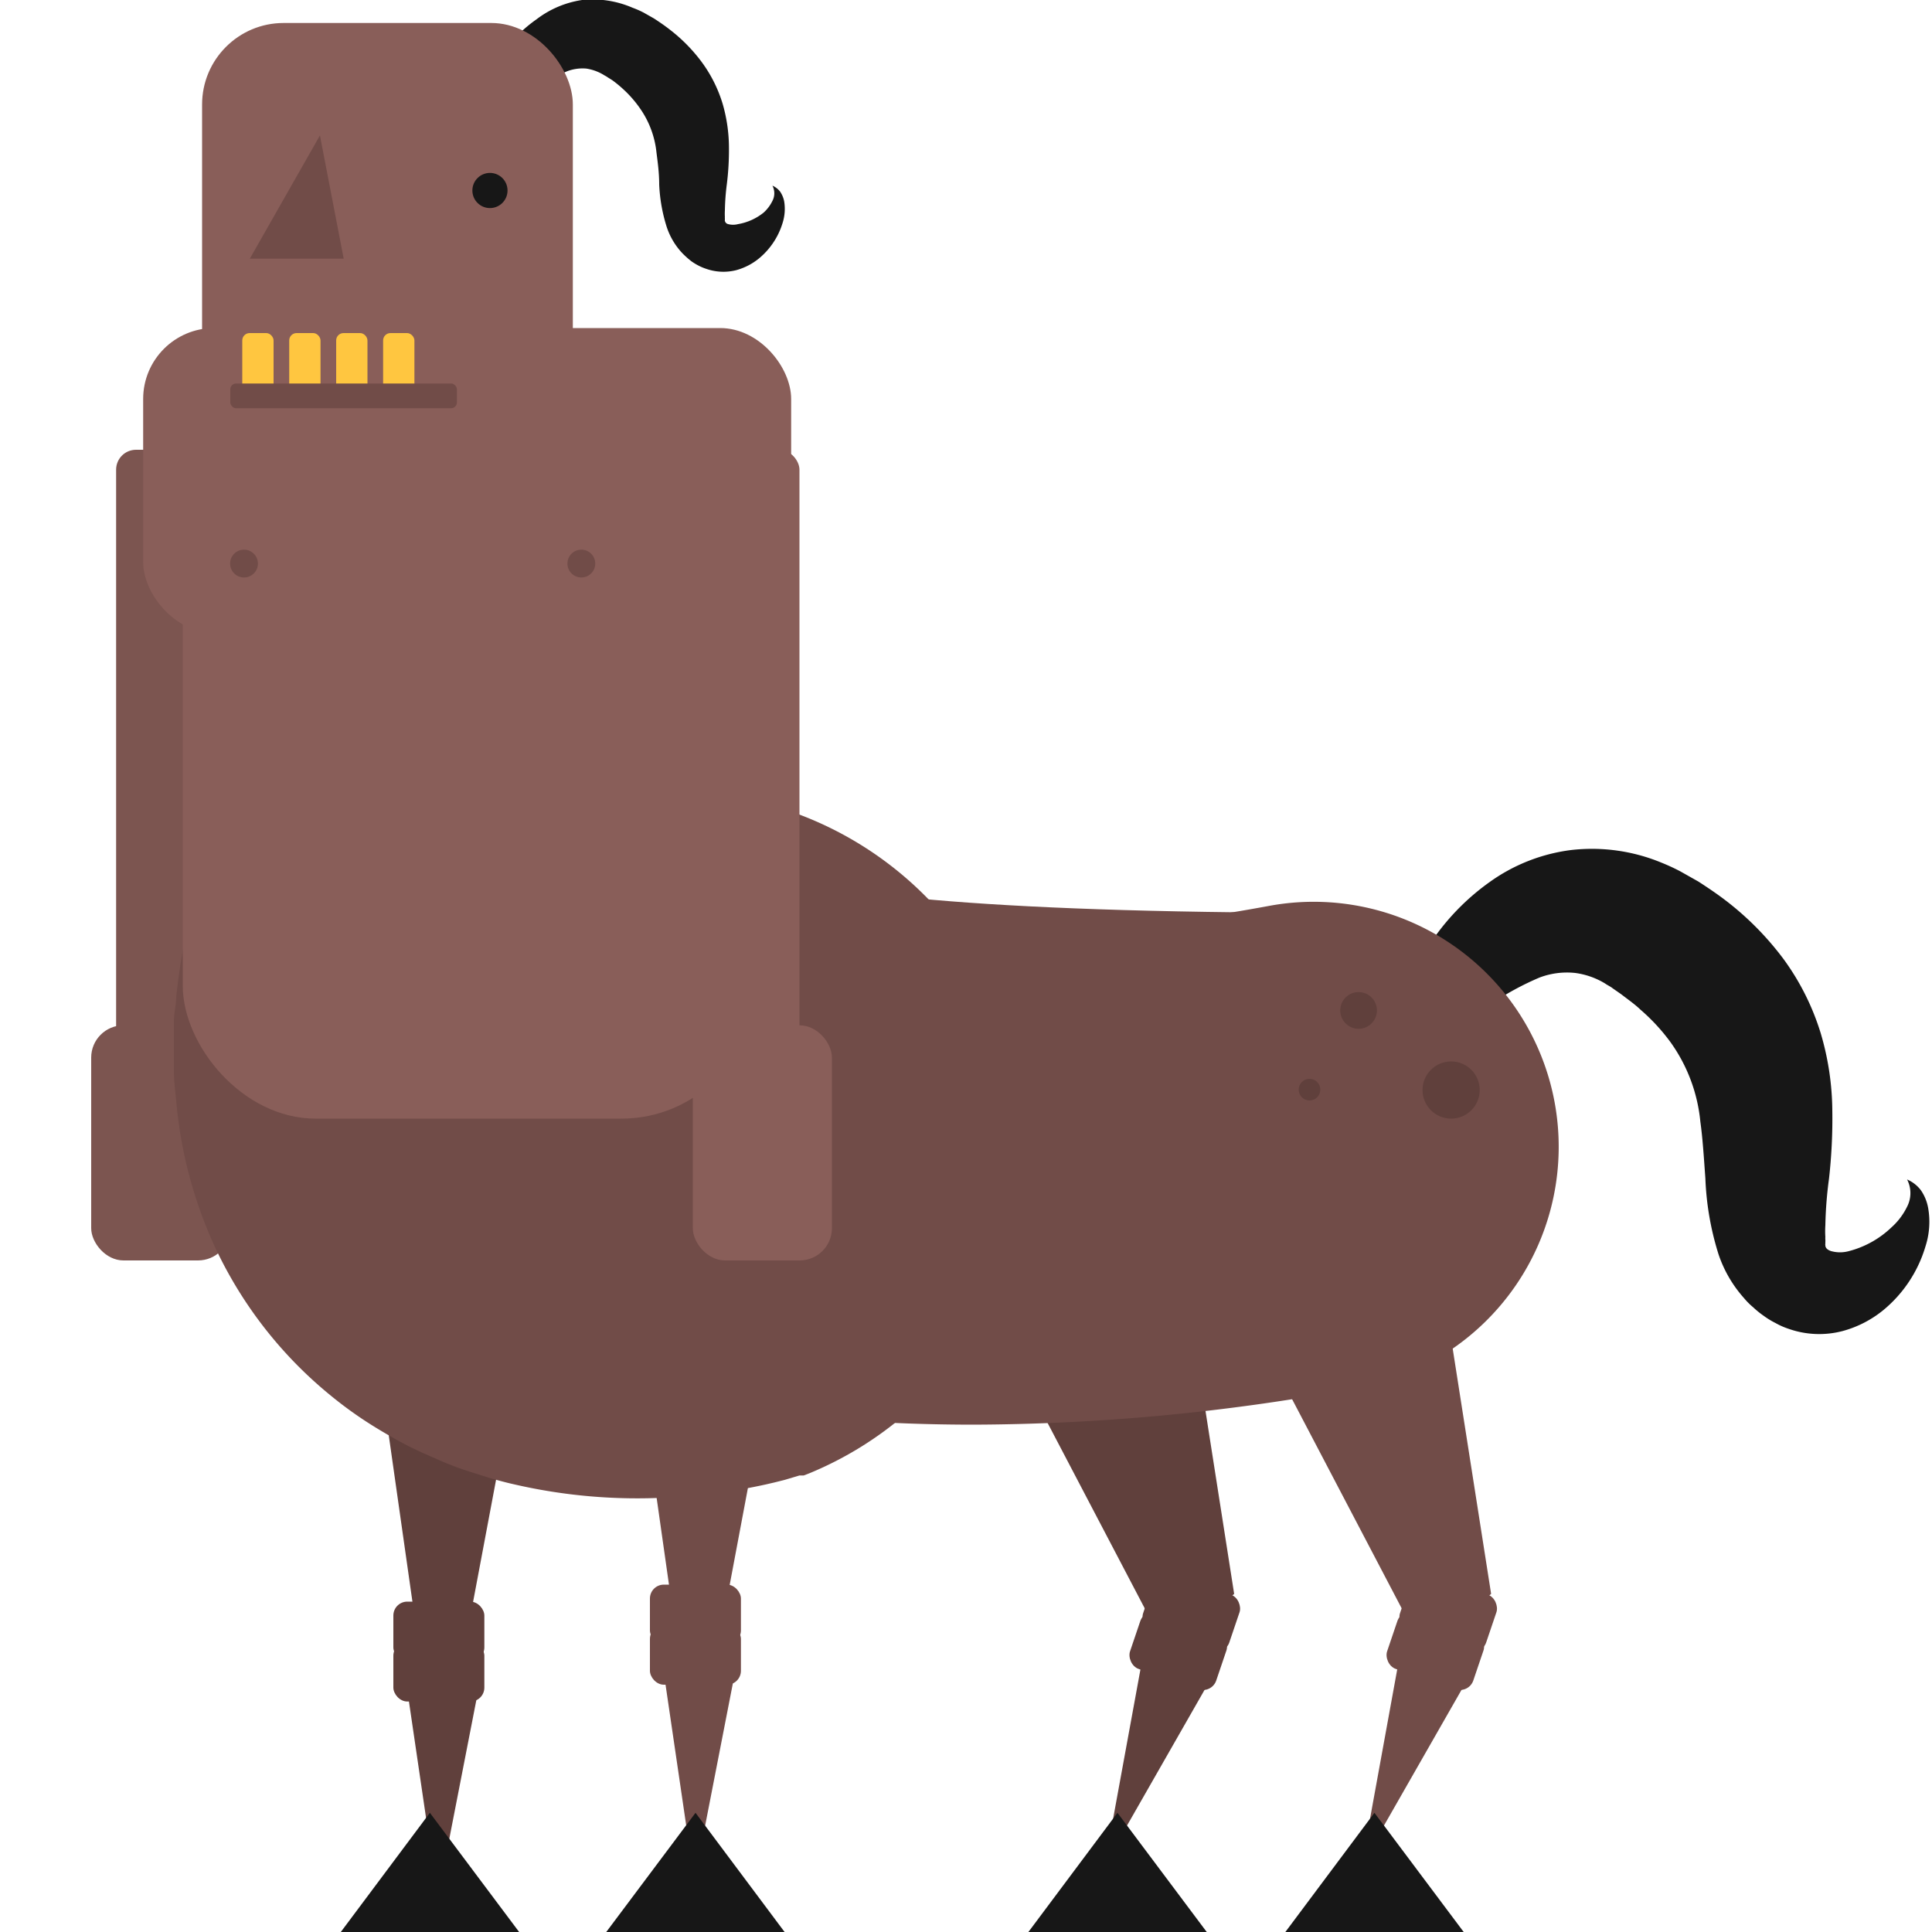 <svg id="Layer_1" data-name="Layer 1" xmlns="http://www.w3.org/2000/svg" viewBox="0 0 100 100"><defs><style>.cls-1{fill:#7c5550;}.cls-2{fill:#171717;}.cls-3{fill:#60403c;}.cls-4{fill:#714c48;}.cls-5{fill:#895e59;}.cls-6{fill:#ffc640;}</style></defs><title>centaur</title><rect class="cls-1" x="6.01" y="23.28" width="4.45" height="32.56" rx="1.03" ry="1.03"/><rect class="cls-1" x="4.72" y="53.07" width="7.2" height="12.17" rx="1.67" ry="1.67"/><path class="cls-2" d="M24.26,7.92a8.48,8.48,0,0,1,.3-1.87,11.26,11.26,0,0,1,.64-1.82,9.86,9.86,0,0,1,1-1.73A7.13,7.13,0,0,1,27.77,1,5.11,5.11,0,0,1,30.13,0,5.2,5.2,0,0,1,32.74.4a4.91,4.91,0,0,1,.57.25l.53.3c.31.2.6.4.89.63a8.5,8.5,0,0,1,1.59,1.63A7.12,7.12,0,0,1,37.4,5.36a8.21,8.21,0,0,1,.33,2.24,14.22,14.22,0,0,1-.11,1.94,12.12,12.12,0,0,0-.1,1.36,2.82,2.82,0,0,0,0,.34.19.19,0,0,0,0,.07s0,.06,0,.07,0,0,0,0a.07.07,0,0,0,0,.05.22.22,0,0,0,.17.17,1,1,0,0,0,.51,0A2.86,2.86,0,0,0,39.53,11a2,2,0,0,0,.45-.6.85.85,0,0,0,0-.79,1,1,0,0,1,.4.31,1.35,1.35,0,0,1,.21.51,2.4,2.4,0,0,1-.08,1.1,3.81,3.81,0,0,1-1.23,1.85,3.18,3.18,0,0,1-1.16.6,2.69,2.69,0,0,1-1.58-.07,2.54,2.54,0,0,1-.38-.16,3,3,0,0,1-.35-.21,3.61,3.61,0,0,1-.3-.25,3.44,3.44,0,0,1-.27-.27,3.64,3.64,0,0,1-.73-1.27,8.45,8.45,0,0,1-.39-2.2c0-.62-.08-1.17-.14-1.65a4.84,4.84,0,0,0-.86-2.3,5.94,5.94,0,0,0-.88-1,6.3,6.3,0,0,0-.55-.45L31.45,4c-.08-.06-.16-.09-.23-.14a2.47,2.47,0,0,0-.87-.31,2.25,2.25,0,0,0-1,.14,8.21,8.21,0,0,0-2.53,1.69C25.93,6.12,25.12,7,24.26,7.92Z"/><polyline class="cls-3" points="16.81 51.01 22.7 92.41 30.49 51.01"/><polyline class="cls-3" points="21.07 87.41 22.66 98.23 24.77 87.41"/><rect class="cls-3" x="20.36" y="82.9" width="4.71" height="3.09" rx="0.72" ry="0.72"/><rect class="cls-3" x="20.36" y="84.98" width="4.71" height="3.09" rx="0.72" ry="0.72"/><polygon class="cls-3" points="59.5 54.54 46.61 59.12 60.42 85.48 63.88 82.5 59.5 54.54"/><polyline class="cls-3" points="59.15 85.75 57.18 96.51 62.65 86.94"/><rect class="cls-3" x="59.3" y="81.93" width="4.71" height="3.09" rx="0.72" ry="0.72" transform="translate(30.06 -15.37) rotate(18.72)"/><rect class="cls-3" x="58.63" y="83.9" width="4.71" height="3.09" rx="0.72" ry="0.72" transform="translate(30.65 -15.05) rotate(18.72)"/><path class="cls-2" d="M70.84,58.07a15.21,15.21,0,0,1,.54-3.35,19.41,19.41,0,0,1,1.14-3.23,17.07,17.07,0,0,1,1.81-3.09,12.11,12.11,0,0,1,2.78-2.75A9.21,9.21,0,0,1,81.3,44a9.41,9.41,0,0,1,4.67.64,10.52,10.52,0,0,1,1,.46l.94.53c.54.35,1.06.7,1.58,1.11a15.46,15.46,0,0,1,2.84,2.92,12.91,12.91,0,0,1,1.91,3.82,14.4,14.4,0,0,1,.6,4A27.67,27.67,0,0,1,94.67,61a20.87,20.87,0,0,0-.19,2.42,4.64,4.64,0,0,0,0,.61.61.61,0,0,0,0,.13.84.84,0,0,1,0,.12.94.94,0,0,0,0,.09.2.2,0,0,0,0,.09c0,.11.08.23.31.3a1.73,1.73,0,0,0,.9,0,5,5,0,0,0,2.21-1.23,3.48,3.48,0,0,0,.81-1.07,1.53,1.53,0,0,0,0-1.41,1.76,1.76,0,0,1,.71.55,2.34,2.34,0,0,1,.38.92,4.14,4.14,0,0,1-.14,2,6.76,6.76,0,0,1-2.19,3.3,5.68,5.68,0,0,1-2.08,1.07,4.76,4.76,0,0,1-2.81-.11,3.79,3.79,0,0,1-.68-.3,4.28,4.28,0,0,1-.62-.38,4.52,4.52,0,0,1-.53-.43,3.63,3.63,0,0,1-.48-.48,6.51,6.51,0,0,1-1.32-2.27,14.93,14.93,0,0,1-.68-3.92c-.08-1.11-.14-2.08-.26-2.94a8.45,8.45,0,0,0-1.54-4.11,10.11,10.11,0,0,0-1.56-1.69c-.29-.28-.65-.53-1-.8l-.43-.3c-.14-.11-.27-.16-.41-.26a4,4,0,0,0-1.54-.54,4,4,0,0,0-1.85.24,14.72,14.72,0,0,0-4.51,3C73.83,54.85,72.37,56.42,70.84,58.07Z"/><path class="cls-4" d="M50.39,73.74c-18.41,0-28.74-5.31-30.16-6.1L32.48,45.43a1.53,1.53,0,0,0-.22-.12c.46.23,11.63,5.62,33.42,1.58a12.68,12.68,0,1,1,4.63,24.94A109,109,0,0,1,50.39,73.74Z"/><path class="cls-4" d="M38,41.12v.08c0,.83-.1,1.65-.1,2.43v1.18c0,.39,0,.75,0,1.13l0,.75.16.21c.13.18.25.32.36.5a5.48,5.48,0,0,1,.31.52l.25.49a4.61,4.61,0,0,1,.36.89,2.56,2.56,0,0,1,.1,1.88.87.87,0,0,1-.13.15s-.08,0-.13,0l-.16,0a1.56,1.56,0,0,1-.14-.19l-.15-.22a.63.63,0,0,1-.07-.12l-.06-.17-.25-.69L38.22,49c0-.15-.07-.29-.09-.45l-.06-.5L38,47v-.35l-.26-.34c-.15-.17-.31-.34-.48-.5s-.33-.34-.51-.5c-.35-.32-.76-.6-1.11-.87-.19-.14-.39-.26-.59-.38l-.3-.17-.27-.16a5.68,5.68,0,0,0-.55-.28l-.29-.13a1.45,1.45,0,0,1-.25-.11l-.5-.2c-.17-.06-.35-.11-.48-.17-1.21-.39-2-.51-2.5-.64l-.19-.05-.17,0-.32-.08a2.66,2.66,0,0,0-.35,0h-.24l-.19,0-.14,0h0l-.33.12.23-.08.1,0h0a18.3,18.3,0,0,1,9.77-1L38.06,40l.12-1.27c.09-.84.16-1.69.28-2.56l.31-2.29H15.14l-.2.39c-.49.94-1,1.89-1.43,2.9l-.69,1.5c-.23.5-.43,1-.65,1.58l-.65,1.6-.59,1.72-.3.87c-.09.29-.17.61-.26.92l-.52,1.89a38.41,38.41,0,0,0-.73,4.34c0,.4-.1.77-.12,1.2l0,1.33c0,.45,0,.88,0,1.34s.07,1,.12,1.53a22.89,22.89,0,0,0,1.81,7.12,21.79,21.79,0,0,0,6.22,8.15,20.59,20.59,0,0,0,2.28,1.62c.39.24.79.47,1.2.7l.61.32.59.28,1.21.53.61.24.59.2,1.17.37c.4.11.8.22,1.16.3a28.41,28.41,0,0,0,8,.69l.88-.06.85-.08c.57,0,1.12-.13,1.68-.22s1.09-.19,1.68-.32l.43-.1.48-.12.51-.15.3-.09.08,0,.14,0,.31-.12a18.33,18.33,0,0,0-3.88-35Z"/><path class="cls-4" d="M28.22,42.1h0l.14,0,.19,0h.24a2.66,2.66,0,0,1,.35,0l.32.08.17,0,.19.05c.52.13,1.29.25,2.5.64.13.06.31.11.48.17l.5.2a1.45,1.45,0,0,0,.25.11l.29.13a5.68,5.68,0,0,1,.55.28l.27.16.3.17c.2.12.4.24.59.38.35.27.76.55,1.11.87.18.16.35.34.51.5s.33.33.48.5l.26.34,0-.75c0-.38,0-.74,0-1.13V43.63c0-.78,0-1.6.1-2.43v-.08A18.3,18.3,0,0,0,28.22,42.1Z"/><path class="cls-4" d="M39.5,42.64S30.3,46.83,64,47.22L58,62.73,20.38,58.25"/><polyline class="cls-4" points="30.09 50.13 35.98 91.54 43.77 50.13"/><polyline class="cls-4" points="34.35 86.53 35.94 97.36 38.05 86.53"/><rect class="cls-4" x="33.64" y="82.02" width="4.71" height="3.09" rx="0.72" ry="0.72"/><rect class="cls-4" x="33.64" y="84.11" width="4.71" height="3.09" rx="0.72" ry="0.72"/><polygon class="cls-2" points="17.64 100 26.87 100 22.25 93.83 17.64 100"/><polygon class="cls-2" points="31.38 100 40.61 100 36 93.83 31.38 100"/><polygon class="cls-2" points="53.23 100 62.46 100 57.84 93.83 53.23 100"/><polygon class="cls-4" points="72.8 54.54 59.91 59.12 73.72 85.48 77.18 82.5 72.8 54.54"/><polyline class="cls-4" points="72.44 85.75 70.48 96.51 75.95 86.94"/><rect class="cls-4" x="72.6" y="81.93" width="4.71" height="3.09" rx="0.72" ry="0.72" transform="translate(30.76 -19.64) rotate(18.72)"/><rect class="cls-4" x="71.93" y="83.9" width="4.71" height="3.09" rx="0.72" ry="0.72" transform="translate(31.36 -19.32) rotate(18.72)"/><polygon class="cls-2" points="66.53 100 75.76 100 71.14 93.83 66.53 100"/><circle class="cls-3" cx="70.32" cy="52.3" r="0.95"/><circle class="cls-3" cx="75.11" cy="56.42" r="1.48"/><circle class="cls-3" cx="67.78" cy="56.4" r="0.56"/><rect class="cls-5" x="9.46" y="19.85" width="29.59" height="38.05" rx="6.88" ry="6.88"/><rect class="cls-5" x="7.41" y="16.98" width="33.54" height="15.78" rx="3.67" ry="3.67"/><rect class="cls-5" x="10.46" y="1.19" width="19.19" height="25.65" rx="4.22" ry="4.22"/><circle class="cls-2" cx="25.36" cy="9.86" r="0.91"/><polygon class="cls-4" points="16.56 7.01 12.93 13.39 17.79 13.39 16.56 7.01"/><rect class="cls-6" x="12.54" y="17.24" width="1.62" height="3.61" rx="0.38" ry="0.38"/><rect class="cls-6" x="14.97" y="17.24" width="1.62" height="3.61" rx="0.38" ry="0.38"/><rect class="cls-6" x="17.4" y="17.24" width="1.62" height="3.61" rx="0.38" ry="0.38"/><rect class="cls-6" x="19.83" y="17.24" width="1.62" height="3.61" rx="0.38" ry="0.38"/><rect class="cls-4" x="11.92" y="19.85" width="11.73" height="1.28" rx="0.3" ry="0.3"/><circle class="cls-4" cx="12.63" cy="29.17" r="0.72"/><circle class="cls-4" cx="30.09" cy="29.17" r="0.72"/><rect class="cls-5" x="36.93" y="23.28" width="4.45" height="32.56" rx="1.03" ry="1.03"/><rect class="cls-5" x="35.86" y="53.07" width="7.2" height="12.17" rx="1.67" ry="1.67"/></svg>
